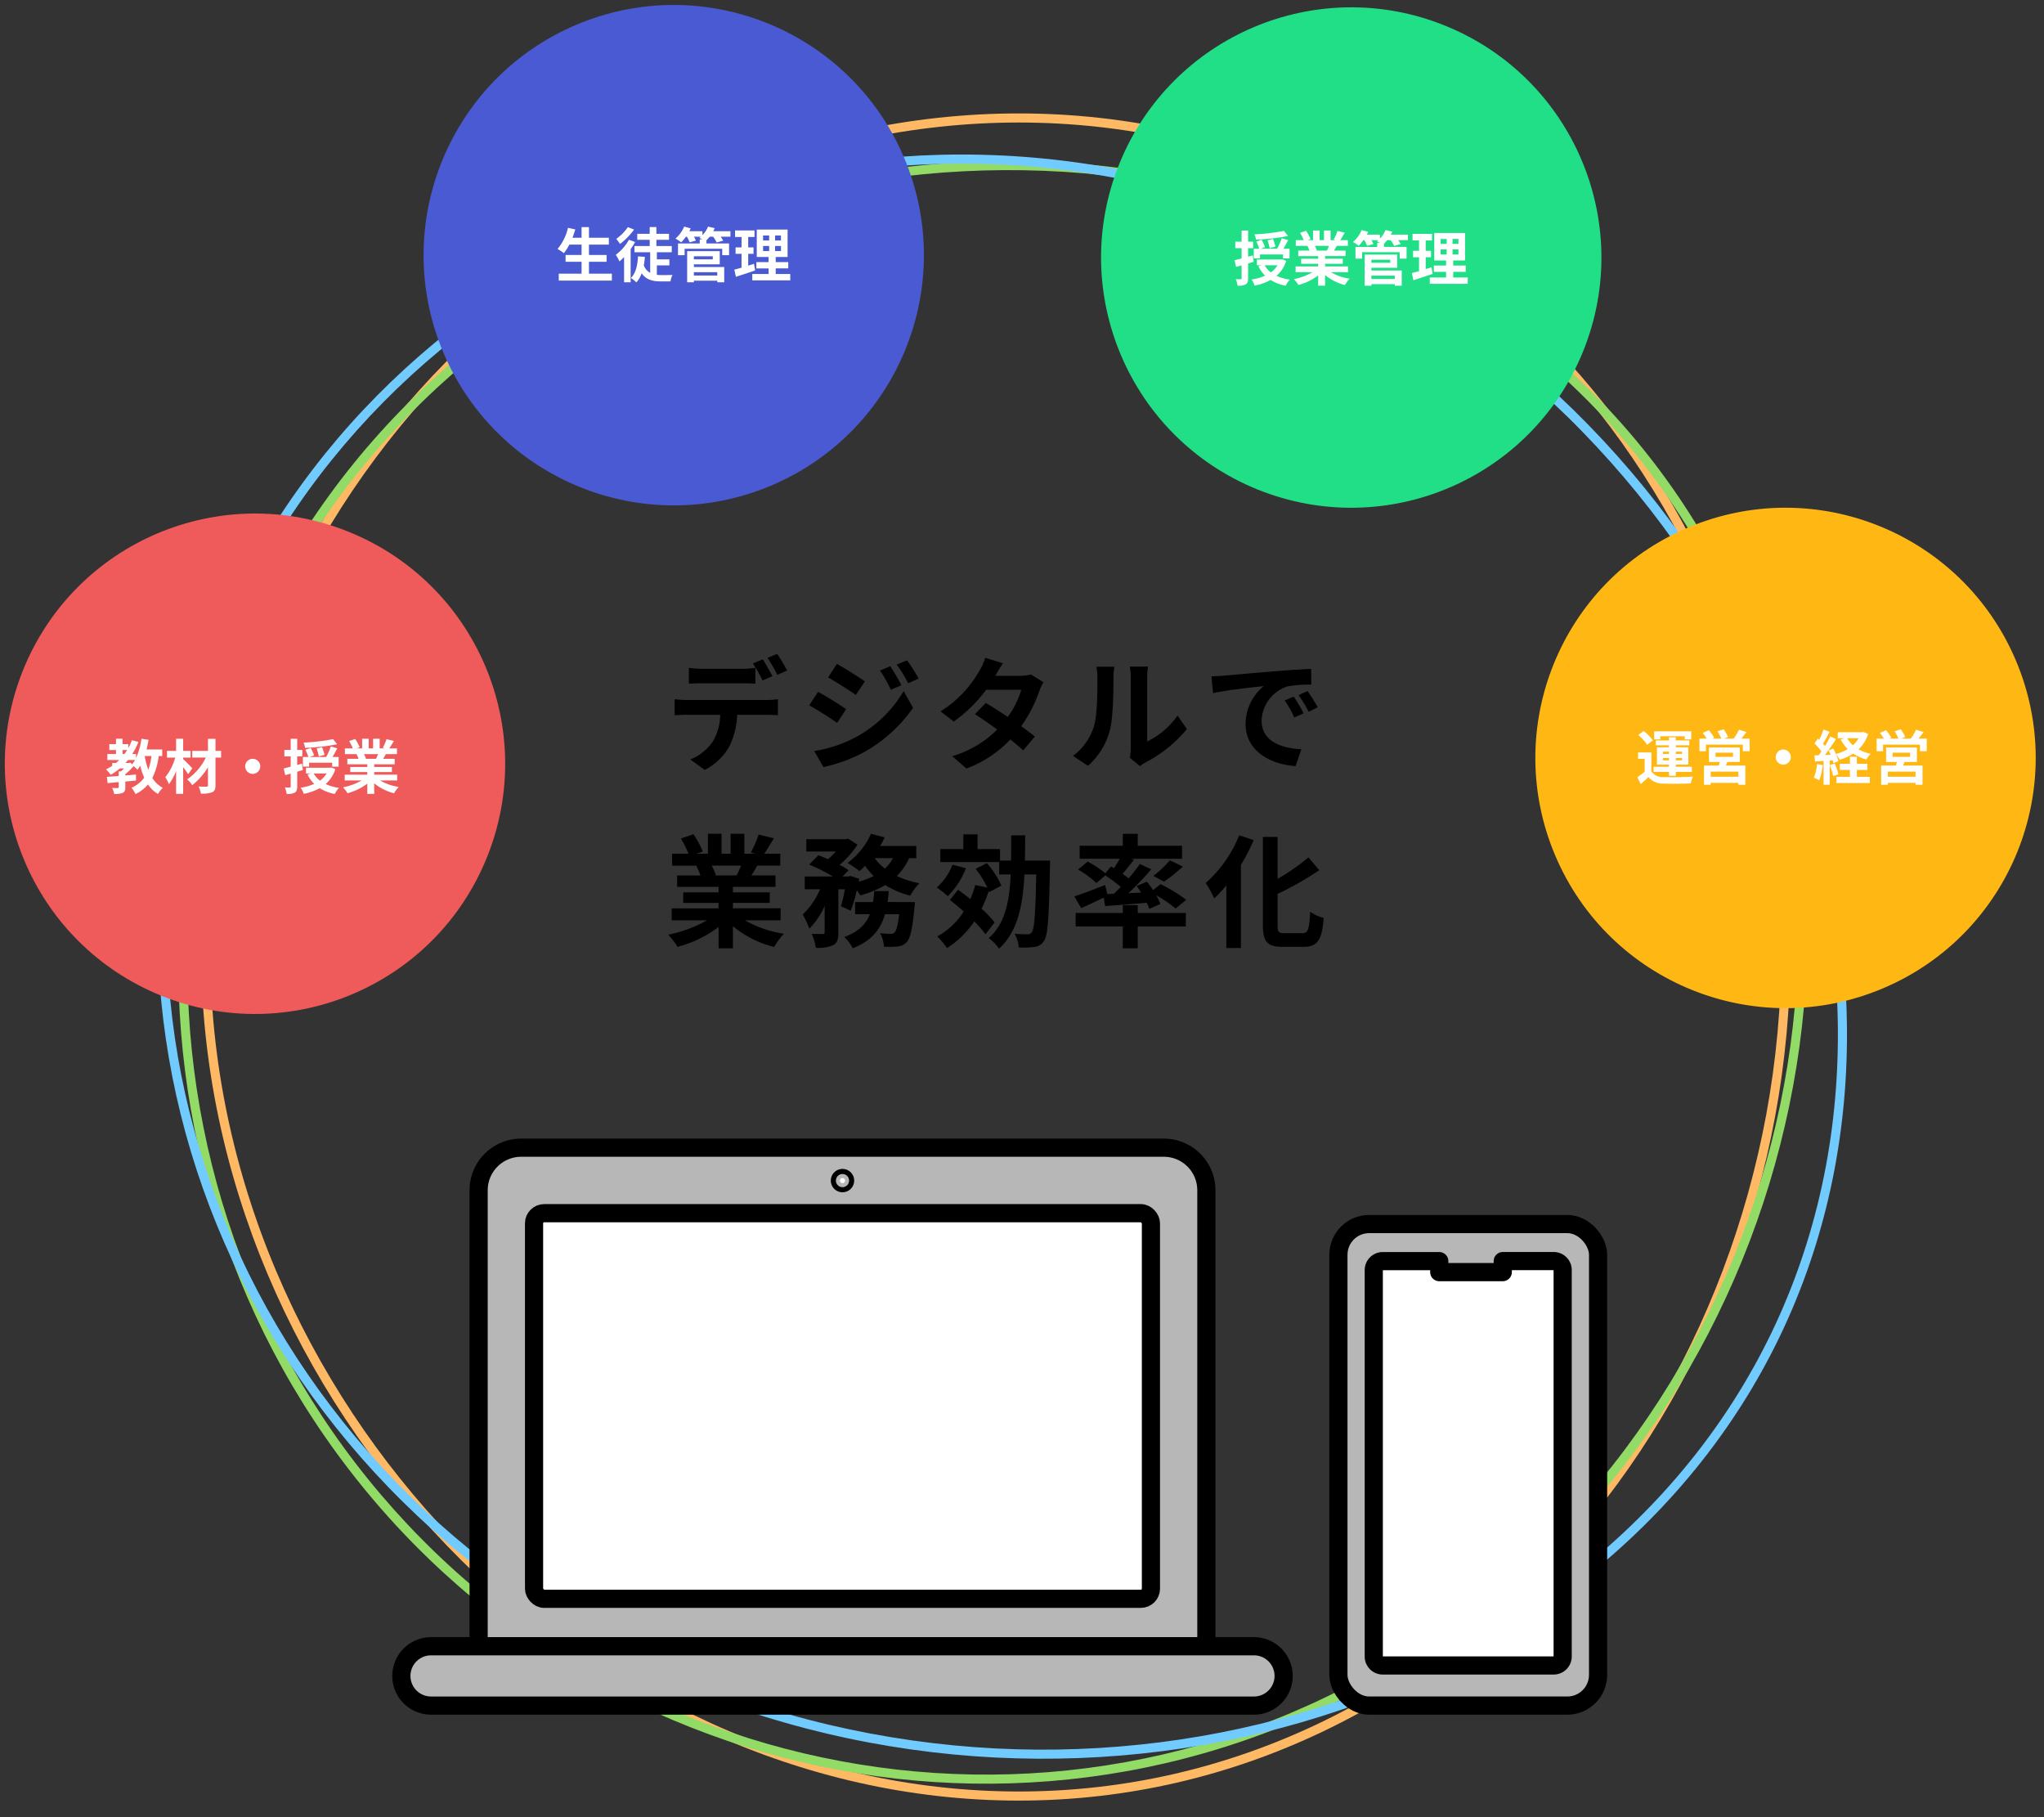 <svg xmlns="http://www.w3.org/2000/svg" xmlns:xlink="http://www.w3.org/1999/xlink" width="450" height="400" viewBox="0 0 450 400">
  <rect x="0" y="0" width="450" height="400" fill="#333333" stroke="none"/>
  <defs>
    <clipPath id="clip-path">
      <rect id="長方形_4080" data-name="長方形 4080" width="450" height="400" transform="translate(376 10965)" fill="#fff" stroke="#707070" stroke-width="1"/>
    </clipPath>
    <clipPath id="clip-path-2">
      <rect id="長方形_2782" data-name="長方形 2782" width="268.856" height="128.196" fill="none"/>
    </clipPath>
  </defs>
  <g id="マスクグループ_26" data-name="マスクグループ 26" transform="translate(-376 -10965)" clip-path="url(#clip-path)">
    <g id="グループ_5312" data-name="グループ 5312" transform="translate(4974.206 23510.574)">
      <g id="パス_15047" data-name="パス 15047" transform="translate(-4544.926 -12516.711)" fill="none">
        <path d="M171-3.9c95.85,0,169.89,84.108,169.89,184.054S266.853,367.485,171,367.485-9.017,280.105-9.017,180.159,75.154-3.9,171-3.9Z" stroke="none"/>
        <path d="M 171.003 -1.895 C 159.377 -1.895 147.659 -0.629 136.174 1.868 C 124.989 4.3 113.911 7.924 103.247 12.637 C 92.774 17.267 82.619 22.984 73.064 29.629 C 63.588 36.22 54.641 43.766 46.474 52.055 C 38.289 60.364 30.838 69.47 24.328 79.12 C 17.736 88.892 12.064 99.289 7.471 110.022 C 2.777 120.993 -0.832 132.413 -3.256 143.965 C -5.751 155.864 -7.017 168.041 -7.017 180.159 C -7.017 192.28 -5.751 204.506 -3.255 216.496 C -0.83 228.144 2.78 239.691 7.475 250.816 C 12.073 261.712 17.747 272.287 24.338 282.248 C 30.856 292.1 38.31 301.409 46.491 309.916 C 54.67 318.42 63.617 326.166 73.086 332.941 C 82.653 339.785 92.808 345.677 103.269 350.451 C 113.943 355.323 125.018 359.069 136.188 361.585 C 147.68 364.173 159.394 365.485 171.003 365.485 C 182.601 365.485 194.165 364.174 205.373 361.587 C 216.245 359.077 226.928 355.336 237.123 350.466 C 247.082 345.709 256.686 339.825 265.666 332.977 C 274.512 326.232 282.832 318.493 290.396 309.974 C 297.917 301.505 304.747 292.201 310.698 282.32 C 316.674 272.4 321.807 261.823 325.957 250.884 C 330.162 239.797 333.393 228.241 335.558 216.54 C 337.771 204.578 338.893 192.338 338.893 180.159 C 338.893 167.984 337.771 155.792 335.558 143.921 C 333.395 132.316 330.166 120.888 325.96 109.953 C 321.815 99.178 316.683 88.78 310.707 79.048 C 304.764 69.37 297.936 60.269 290.412 51.998 C 282.859 43.694 274.54 36.156 265.688 29.594 C 256.719 22.946 247.115 17.236 237.145 12.623 C 226.96 7.911 216.275 4.292 205.388 1.866 C 194.186 -0.63 182.618 -1.895 171.003 -1.895 M 171.003 -3.895 C 266.853 -3.895 340.893 80.212 340.893 180.159 C 340.893 280.105 266.853 367.485 171.003 367.485 C 75.154 367.485 -9.017 280.105 -9.017 180.159 C -9.017 80.212 75.154 -3.895 171.003 -3.895 Z" stroke="none" fill="#ffb965"/>
      </g>
      <g id="パス_15048" data-name="パス 15048" transform="translate(-4125.559 -12309.787) rotate(141)" fill="none">
        <path d="M186.68,0c99.4,0,176.175,80.66,176.175,176.51S286.076,356.158,186.68,356.158,0,272.36,0,176.51,87.284,0,186.68,0Z" stroke="none"/>
        <path d="M 186.68 2 C 174.608 2 162.441 3.216 150.516 5.614 C 138.904 7.949 127.404 11.427 116.336 15.952 C 105.468 20.395 94.93 25.881 85.016 32.258 C 75.185 38.581 65.906 45.818 57.436 53.77 C 48.948 61.736 41.223 70.467 34.475 79.718 C 27.643 89.084 21.766 99.048 17.006 109.334 C 12.143 119.843 8.405 130.783 5.895 141.849 C 3.31 153.244 2 164.906 2 176.51 C 2 188.118 3.311 199.826 5.896 211.309 C 8.408 222.467 12.147 233.528 17.011 244.186 C 21.775 254.628 27.655 264.762 34.486 274.31 C 41.243 283.754 48.97 292.679 57.453 300.836 C 65.935 308.992 75.216 316.423 85.037 322.921 C 94.964 329.489 105.501 335.142 116.357 339.724 C 127.436 344.401 138.933 347.997 150.529 350.412 C 162.462 352.898 174.625 354.158 186.68 354.158 C 198.724 354.158 210.732 352.899 222.37 350.414 C 233.658 348.005 244.748 344.413 255.332 339.738 C 265.667 335.172 275.632 329.526 284.951 322.955 C 294.125 316.485 302.754 309.062 310.599 300.893 C 318.395 292.773 325.476 283.853 331.644 274.382 C 337.836 264.875 343.156 254.74 347.455 244.258 C 351.812 233.635 355.158 222.566 357.401 211.356 C 359.693 199.899 360.855 188.175 360.855 176.51 C 360.855 164.849 359.693 153.171 357.401 141.801 C 355.161 130.685 351.816 119.737 347.459 109.262 C 343.164 98.936 337.847 88.972 331.654 79.646 C 325.494 70.369 318.415 61.644 310.615 53.714 C 302.782 45.75 294.154 38.52 284.972 32.226 C 275.665 25.846 265.7 20.366 255.354 15.94 C 244.78 11.416 233.687 7.941 222.384 5.612 C 210.753 3.215 198.741 2 186.68 2 M 186.68 -3.0517578125e-05 C 286.076 -3.0517578125e-05 362.855 80.66 362.855 176.51 C 362.855 272.36 286.076 356.158 186.68 356.158 C 87.284 356.158 0 272.36 0 176.51 C 0 80.66 87.284 -3.0517578125e-05 186.68 -3.0517578125e-05 Z" stroke="none" fill="#92db66"/>
      </g>
      <g id="パス_15049" data-name="パス 15049" transform="translate(-4274.959 -12097.193) rotate(-156)" fill="none">
        <path d="M194.111,0C297.464,0,377.3,79.1,377.3,173.086S297.464,349.249,194.111,349.249,0,267.076,0,173.086,90.759,0,194.111,0Z" stroke="none"/>
        <path d="M 194.111 2 C 181.546 2 168.882 3.193 156.47 5.547 C 144.385 7.839 132.418 11.253 120.899 15.693 C 109.591 20.053 98.627 25.436 88.312 31.693 C 78.086 37.895 68.434 44.995 59.624 52.794 C 50.799 60.607 42.766 69.168 35.749 78.24 C 28.647 87.421 22.538 97.188 17.591 107.27 C 12.538 117.569 8.654 128.288 6.046 139.131 C 3.361 150.294 2 161.718 2 173.086 C 2 184.457 3.362 195.927 6.047 207.177 C 8.657 218.109 12.542 228.948 17.596 239.393 C 22.549 249.627 28.66 259.562 35.76 268.921 C 42.786 278.182 50.821 286.933 59.642 294.932 C 68.464 302.933 78.117 310.221 88.333 316.596 C 98.661 323.04 109.624 328.587 120.919 333.083 C 132.449 337.673 144.415 341.202 156.483 343.572 C 168.903 346.012 181.563 347.249 194.111 347.249 C 206.648 347.249 219.147 346.013 231.262 343.574 C 243.01 341.209 254.552 337.683 265.567 333.095 C 276.321 328.615 286.689 323.075 296.384 316.627 C 305.927 310.281 314.903 303 323.061 294.987 C 331.167 287.025 338.53 278.279 344.943 268.993 C 351.379 259.674 356.908 249.74 361.376 239.466 C 365.903 229.057 369.38 218.21 371.71 207.226 C 374.092 196.001 375.299 184.514 375.299 173.086 C 375.299 161.661 374.092 150.221 371.711 139.081 C 369.383 128.189 365.907 117.461 361.38 107.196 C 356.917 97.076 351.39 87.309 344.953 78.168 C 338.549 69.071 331.189 60.516 323.078 52.74 C 314.931 44.929 305.957 37.837 296.406 31.662 C 286.723 25.402 276.354 20.026 265.588 15.682 C 254.583 11.242 243.039 7.832 231.275 5.546 C 219.168 3.193 206.665 2 194.111 2 M 194.111 3.0517578125e-05 C 297.464 3.0517578125e-05 377.299 79.095 377.299 173.086 C 377.299 267.076 297.464 349.249 194.111 349.249 C 90.759 349.249 0 267.076 0 173.086 C 0 79.095 90.759 3.0517578125e-05 194.111 3.0517578125e-05 Z" stroke="none" fill="#72cbff"/>
      </g>
      <path id="パス_15772" data-name="パス 15772" d="M-67.554-20.385V-16.9c.81-.054,1.971-.081,2.889-.081h8.829c.945,0,2,.027,2.916.081v-3.483a21.193,21.193,0,0,1-2.916.216h-8.829A20.2,20.2,0,0,1-67.554-20.385Zm-3.132,6.912v3.537c.756-.054,1.809-.108,2.592-.108h7.425a11.6,11.6,0,0,1-1.674,5.967A11.026,11.026,0,0,1-67.23-.216l3.159,2.3a12.8,12.8,0,0,0,5.427-5.184,17.129,17.129,0,0,0,1.728-6.939h6.507c.756,0,1.782.027,2.457.081v-3.51a20.419,20.419,0,0,1-2.457.162H-68.094A20.557,20.557,0,0,1-70.686-13.473ZM-51.3-22.248l-2.16.891A34.377,34.377,0,0,1-51.327-17.6l2.16-.945C-49.68-19.548-50.625-21.249-51.3-22.248Zm3.186-1.215-2.133.891a31.855,31.855,0,0,1,2.16,3.726l2.16-.945A42.23,42.23,0,0,0-48.114-23.463Zm24.894,2.727-2.268.945a24.388,24.388,0,0,1,2.376,4.239l2.349-1A45.914,45.914,0,0,0-23.22-20.736Zm3.7-1.3-2.295.945a25.944,25.944,0,0,1,2.538,4.1l2.3-1.026A34.721,34.721,0,0,0-19.521-22.032Zm-15.444.783-1.944,2.97c1.782,1,4.59,2.808,6.1,3.861l2-2.97C-30.213-18.387-33.183-20.277-34.965-21.249ZM-39.96-2.079l2.025,3.537a33.956,33.956,0,0,0,9.018-3.321A32.569,32.569,0,0,0-18.2-11.583l-2.079-3.672A27.333,27.333,0,0,1-30.78-5.13,28.955,28.955,0,0,1-39.96-2.079Zm.837-13.014-1.944,2.97c1.809.972,4.617,2.781,6.156,3.861l1.971-3.024C-34.317-12.258-37.287-14.121-39.123-15.093ZM1.593-21.384-2.322-22.6a11.175,11.175,0,0,1-1.242,2.808A25.07,25.07,0,0,1-12.15-10.8l2.916,2.241a32.474,32.474,0,0,0,7.128-6.993H5.616a19.164,19.164,0,0,1-2.97,5.967c-1.7-1.134-3.4-2.241-4.833-3.051l-2.4,2.457C-3.213-9.315-1.431-8.1.324-6.8A22.937,22.937,0,0,1-9.585-.945l3.132,2.727a25.405,25.405,0,0,0,9.666-6.4c1.107.891,2.106,1.728,2.835,2.4L8.613-5.265c-.783-.648-1.836-1.431-3-2.268a30.918,30.918,0,0,0,4-7.776,12.7,12.7,0,0,1,.891-1.917l-2.754-1.7a8.573,8.573,0,0,1-2.349.3H-.081A29.087,29.087,0,0,1,1.593-21.384ZM29.511-.594l2.268,1.863A5.769,5.769,0,0,1,32.94.459a29.729,29.729,0,0,0,9.153-7.371l-2.079-2.97a17.1,17.1,0,0,1-6.669,5.7V-18.306a13.71,13.71,0,0,1,.189-2.349H29.511a11.97,11.97,0,0,1,.216,2.322V-2.592A10.274,10.274,0,0,1,29.511-.594ZM17.01-1,20.3,1.188A15.831,15.831,0,0,0,25.11-6.561c.729-2.727.81-8.424.81-11.61a17.784,17.784,0,0,1,.189-2.457H22.14a10.246,10.246,0,0,1,.243,2.484c0,3.267-.027,8.37-.783,10.692A12.737,12.737,0,0,1,17.01-1ZM47.493-18.522l.351,3.7c3.132-.675,8.64-1.269,11.178-1.539A10.8,10.8,0,0,0,55-8.019C55-2.16,60.345.864,66.015,1.242l1.269-3.7c-4.59-.243-8.748-1.836-8.748-6.291a8.2,8.2,0,0,1,5.724-7.56,28.049,28.049,0,0,1,5.211-.378l-.027-3.456c-1.917.081-4.86.243-7.641.486-4.941.405-9.4.81-11.664,1C49.626-18.6,48.573-18.549,47.493-18.522ZM65.61-14.04l-2,.837A20.832,20.832,0,0,1,65.718-9.45l2.052-.918A33.514,33.514,0,0,0,65.61-14.04Zm3.024-1.242-1.971.918a23.752,23.752,0,0,1,2.214,3.645l2.025-.972A40.388,40.388,0,0,0,68.634-15.282ZM-56.079,23.151c-.3.729-.621,1.512-.945,2.16h-5.049l.459-.081a14.5,14.5,0,0,0-.918-2.079Zm8.721,12.042V32.547h-10.5V31.359h8.1V29.037h-8.1V27.822h9.369V25.311h-5.292c.405-.648.837-1.377,1.269-2.16h5.076V20.532h-3.51c.621-.945,1.35-2.16,2.106-3.4l-3.375-.81a21.75,21.75,0,0,1-1.7,3.915l.972.3h-2.4v-4.4h-3.024v4.4h-2v-4.4h-3v4.4h-2.457l1.323-.486a20.431,20.431,0,0,0-2.052-3.807l-2.754.945a24.2,24.2,0,0,1,1.674,3.348h-3.618v2.619h5.643l-.324.054a12.133,12.133,0,0,1,.918,2.106h-5.13v2.511h9.126v1.215H-68.8v2.322h7.776v1.188H-71.334v2.646h7.749a28.366,28.366,0,0,1-8.532,3.159,14.976,14.976,0,0,1,2.052,2.673,25.612,25.612,0,0,0,9.045-4.374v4.7h3.159v-4.86a23.047,23.047,0,0,0,9.072,4.563,15.1,15.1,0,0,1,2.16-2.916,24.121,24.121,0,0,1-8.559-2.943Zm23.544-4.023c.108-.783.189-1.593.27-2.4h-3.213a22.539,22.539,0,0,1-.27,2.4h-3.942v2.673H-27.7c-.837,2.106-2.4,3.834-5.643,5.022a9.082,9.082,0,0,1,1.863,2.484c4.266-1.674,6.183-4.293,7.1-7.506h3.132c-.3,2.511-.648,3.672-1.026,4.023a1.1,1.1,0,0,1-.864.3,22.866,22.866,0,0,1-2.322-.135A7.08,7.08,0,0,1-24.6,41a20.63,20.63,0,0,0,3.024-.054A2.969,2.969,0,0,0-19.6,40c.783-.864,1.269-2.943,1.7-7.614.054-.378.108-1.215.108-1.215Zm1.188-9.666a8.2,8.2,0,0,1-1.782,2.3,10.587,10.587,0,0,1-2.241-2.3Zm5.13,0V18.831h-7.965a18.1,18.1,0,0,0,1-1.89l-3-.81a16.1,16.1,0,0,1-5.157,6.426A23.577,23.577,0,0,1-30,24.366,16.075,16.075,0,0,0-28.782,23.2a15.266,15.266,0,0,0,1.917,2.241,16.359,16.359,0,0,1-3.294,1.242l.108-.621-1.944-.648-.432.135h-1.3l1.323-1.377a15.111,15.111,0,0,0-1.971-1.188,20.154,20.154,0,0,0,3.942-4.455l-2.052-1.3-.486.108h-8.721v2.7h6.48a16.86,16.86,0,0,1-1.7,1.7c-.729-.324-1.485-.621-2.133-.864l-2.025,2.052a39.168,39.168,0,0,1,5.211,2.619h-6.183v2.808h3.375A16.964,16.964,0,0,1-42.5,33.924a17.993,17.993,0,0,1,1.458,3.1,16.358,16.358,0,0,0,3.375-4.995v5.778c0,.324-.108.378-.432.4-.351,0-1.431,0-2.43-.027a10.7,10.7,0,0,1,.918,3.051,7.964,7.964,0,0,0,3.807-.567c.945-.486,1.161-1.35,1.161-2.808v-9.5h1.431a35.193,35.193,0,0,1-.864,3.726l2.16,1a31.518,31.518,0,0,0,1.323-4.509,10.219,10.219,0,0,1,.756,1.134,21.611,21.611,0,0,0,5.508-2.268,19.448,19.448,0,0,0,5.508,2.322,12.331,12.331,0,0,1,2.025-2.727,21.009,21.009,0,0,1-4.968-1.593,13.263,13.263,0,0,0,2.7-3.942Zm7.965,1.458a12.494,12.494,0,0,1-3.456,5,22.388,22.388,0,0,1,2.43,1.917,17.742,17.742,0,0,0,4-6.156Zm9.288,12.69a24.113,24.113,0,0,0-2.889-3.024,24.528,24.528,0,0,0,1.593-3.942l.108.3,2.673-1.431a19.519,19.519,0,0,0-3.186-4.941l-2.484,1.242a21.884,21.884,0,0,1,2.592,4.131l-2.673-.567a22.13,22.13,0,0,1-1.08,3.1c-.918-.729-1.836-1.431-2.7-2.052L-10.1,30.711c.972.756,2.025,1.62,3.051,2.538a15.771,15.771,0,0,1-5.832,5.481,17.277,17.277,0,0,1,2.16,2.565,20.3,20.3,0,0,0,5.994-5.859,21.192,21.192,0,0,1,2.457,2.835ZM6.426,22.044c.027-1.782.054-3.645.054-5.562H3.4c0,1.944,0,3.807-.027,5.562H.945V19.506H-4v-3.24H-7.128v3.24H-12.2v2.862H.756v2.727H3.294c-.27,6.048-1.242,10.827-4.833,14.013A9.756,9.756,0,0,1,.729,41.43c4.077-3.726,5.238-9.4,5.589-16.335H8.91c-.162,8.694-.405,11.988-.972,12.717a1,1,0,0,1-.945.459c-.513,0-1.62-.027-2.835-.108a7.409,7.409,0,0,1,.918,3,19.04,19.04,0,0,0,3.429-.108,2.728,2.728,0,0,0,2.106-1.323c.891-1.215,1.107-5.157,1.323-16.254.027-.4.027-1.431.027-1.431ZM24.57,29.415l-.486-2c-2.484.972-5.076,1.971-6.777,2.511l1.512,2.592c1.458-.648,3.24-1.485,4.941-2.322l.324,1.863c2.592-.189,5.886-.432,9.153-.729a10.454,10.454,0,0,1,.567,1.35l2.43-1.08a11.154,11.154,0,0,0-.918-1.944A29.788,29.788,0,0,1,39.609,32.6l2.322-1.917a34.311,34.311,0,0,0-5.643-3.456l-1.647,1.323c-.432-.648-.918-1.3-1.35-1.863l-2.268.945c.324.459.675.945.972,1.458l-2.781.135a65.645,65.645,0,0,0,5.022-5.265L31.725,22.8c-.675.972-1.539,2.052-2.457,3.159-.405-.324-.864-.648-1.35-1,.783-.918,1.674-2.025,2.511-3.1l-.594-.216H41.013V18.777H31.266V16.158H27.972v2.619h-9.5v2.862H27.3c-.378.675-.837,1.431-1.269,2.079l-.648-.378-1.242,1.485A26.922,26.922,0,0,0,20.25,22.26l-2.133,1.755a21.275,21.275,0,0,1,4.05,2.97l1.971-1.674a37.138,37.138,0,0,1,3.4,2.538c-.513.513-1.026,1.026-1.539,1.512Zm12.474-2.727A39.842,39.842,0,0,0,41.2,23.367L38.34,21.99A24.529,24.529,0,0,1,34.7,25.419Zm-5.778,5.157H27.972v1.728H17.6v2.97H27.972v4.806h3.294V36.543H41.85v-2.97H31.266ZM53.6,16.482a27.9,27.9,0,0,1-7.371,10.5,23.557,23.557,0,0,1,1.863,3.4,30.591,30.591,0,0,0,2.673-2.862v13.77h3.213V22.989a43.487,43.487,0,0,0,2.808-5.454Zm9.936,21.546c-1.3,0-1.485-.27-1.485-1.863v-6.8a65.405,65.405,0,0,0,9.18-5.211L68.85,21.342a45.923,45.923,0,0,1-6.8,4.725V16.833h-3.24V36.138c0,3.807.972,4.887,4.374,4.887H67.8c3.186,0,4.023-1.7,4.4-6.345a9.27,9.27,0,0,1-2.97-1.377c-.216,3.807-.432,4.725-1.728,4.725Z" transform="translate(-4378.988 -12378.186)"/>
      <circle id="楕円形_196" data-name="楕円形 196" cx="55.066" cy="55.066" r="55.066" transform="translate(-4331.149 -12560.568) rotate(22)" fill="#21df87"/>
      <circle id="楕円形_197" data-name="楕円形 197" cx="55.066" cy="55.066" r="55.066" transform="translate(-4470.382 -12407.883) rotate(112)" fill="#ef5b5b"/>
      <circle id="楕円形_198" data-name="楕円形 198" cx="55.066" cy="55.066" r="55.066" transform="translate(-4175.938 -12450.939) rotate(67)" fill="#ffb813"/>
      <circle id="楕円形_199" data-name="楕円形 199" cx="55.066" cy="55.066" r="55.066" transform="translate(-4377.672 -12460.232) rotate(157)" fill="#495ad2"/>
      <path id="パス_15775" data-name="パス 15775" d="M-27.066-9.516h5.382v.689h1.43v-1.781h-8.164v1.781h1.352Zm.572,5.3v-.507h1.326v.507Zm0-1.911h1.326v.507h-1.326Zm4.212,0v.507H-23.66v-.507Zm0,1.911H-23.66v-.507h1.378ZM-25.168-.819h1.508v-.858h3.536V-2.8H-23.66v-.481H-20.9V-7.085H-23.66V-7.54h2.977V-8.606H-23.66v-.676h-1.508v.676h-2.886V-7.54h2.886v.455h-2.639v3.809h2.639V-2.8h-3.367v1.118h3.367Zm-3.523-7.8a11.3,11.3,0,0,0-2.041-2.067l-1.183.884a10.13,10.13,0,0,1,1.95,2.158Zm-.351,2.652h-2.925V-4.55h1.456v2.834a15.579,15.579,0,0,1-1.612,1.2l.728,1.534c.663-.559,1.2-1.053,1.716-1.56A4.05,4.05,0,0,0-26.312.9c1.586.065,4.342.039,5.954-.039A7.049,7.049,0,0,1-19.877-.65c-1.794.143-4.862.182-6.422.117A2.99,2.99,0,0,1-29.042-1.82ZM-9.88-.611h-6.1V-1.742h6.1ZM-14.924-5.9h3.861v.91h-3.861Zm5.356,2.041V-7.046h-6.786v3.185h2.366c-.052.26-.13.533-.2.793h-3.263V1.157h1.469V.728h6.1v.429h1.534V-3.068h-4.3c.117-.247.234-.507.338-.793ZM-9.23-9c.364-.429.754-.949,1.131-1.443l-1.664-.52A9.723,9.723,0,0,1-10.92-9h-2.132l.91-.338a8.747,8.747,0,0,0-.988-1.716l-1.352.455A10.614,10.614,0,0,1-13.637-9h-2l.416-.182a8.393,8.393,0,0,0-1.157-1.664l-1.339.585A10.26,10.26,0,0,1-16.861-9h-1.586v2.769h1.417V-7.683H-8.9v1.456H-7.41V-9ZM0-6.6A1.676,1.676,0,0,0-1.664-4.94,1.676,1.676,0,0,0,0-3.276,1.676,1.676,0,0,0,1.664-4.94,1.676,1.676,0,0,0,0-6.6Zm7.423,3.2A9.452,9.452,0,0,1,6.734-.39,7.641,7.641,0,0,1,7.917.169,12.019,12.019,0,0,0,8.7-3.185Zm2.821.234A15.382,15.382,0,0,1,11-.754l1.144-.416a14.333,14.333,0,0,0-.806-2.34ZM16.2-2.106h2.314V-3.471H16.2V-5.018H14.677v1.547h-2.21v1.365h2.21V-.585H11.7V.767h7.345V-.585H16.2Zm.4-6.981A6.574,6.574,0,0,1,15.327-7.54a5.888,5.888,0,0,1-1.248-1.547Zm1.053-1.391-.273.065H12v1.326h1.482l-.832.273A8.427,8.427,0,0,0,14.183-6.7,9.967,9.967,0,0,1,11.6-5.616a12.818,12.818,0,0,0-.6-1.2l-1.027.429c.156.286.312.611.455.936L9.178-5.4c.819-1.053,1.716-2.366,2.431-3.5l-1.261-.585A23.575,23.575,0,0,1,9.191-7.371c-.13-.156-.273-.338-.442-.52.468-.728.988-1.729,1.456-2.613L8.866-11a16.48,16.48,0,0,1-.949,2.262c-.1-.091-.208-.182-.3-.26L6.877-7.943A12.757,12.757,0,0,1,8.411-6.175c-.208.3-.416.585-.611.832L6.864-5.3l.13,1.339,1.885-.117V1.144h1.339V-4.173l.663-.052a6.233,6.233,0,0,1,.169.663l1.092-.494a7.761,7.761,0,0,0-.533-1.534,6.06,6.06,0,0,1,.819,1.248,11.657,11.657,0,0,0,2.964-1.365,9.524,9.524,0,0,0,2.9,1.3,6.209,6.209,0,0,1,.949-1.248,9.277,9.277,0,0,1-2.665-.988,8.252,8.252,0,0,0,2.119-3.367ZM29.12-.611h-6.1V-1.742h6.1ZM24.076-5.9h3.861v.91H24.076Zm5.356,2.041V-7.046H22.646v3.185h2.366c-.052.26-.13.533-.2.793H21.554V1.157h1.469V.728h6.1v.429h1.534V-3.068h-4.3c.117-.247.234-.507.338-.793ZM29.77-9c.364-.429.754-.949,1.131-1.443l-1.664-.52A9.723,9.723,0,0,1,28.08-9H25.948l.91-.338a8.747,8.747,0,0,0-.988-1.716l-1.352.455A10.614,10.614,0,0,1,25.363-9h-2l.416-.182a8.393,8.393,0,0,0-1.157-1.664l-1.339.585A10.26,10.26,0,0,1,22.139-9H20.553v2.769H21.97V-7.683H30.1v1.456H31.59V-9Z" transform="translate(-4205.61 -12373.988)" fill="#fff"/>
      <path id="パス_15771" data-name="パス 15771" d="M-22.3-7.215a13.861,13.861,0,0,1-.689,3.029,16.392,16.392,0,0,1-.793-3.029Zm-4.966,1.534h-.754c.195-.208.377-.429.559-.65h1.547a6.5,6.5,0,0,1-.624.936l-.455-.364Zm-1.4-2.847h1.014c-.182.3-.377.585-.585.871h-.429Zm8.736,1.313v-1.43h-3.458c.182-.689.325-1.4.455-2.132l-1.56-.234a15.685,15.685,0,0,1-1.2,4.238v-.884h-.819A15.743,15.743,0,0,0-25.155-10.3l-1.43-.4A12.753,12.753,0,0,1-27.4-8.944v-.884h-1.261v-1.183h-1.443v1.183h-1.469v1.3h1.469v.871h-1.9v1.326h2.613c-.234.221-.468.442-.715.65h-.832v.624a11.7,11.7,0,0,1-1.365.793,9.549,9.549,0,0,1,1.04,1.183,13.32,13.32,0,0,0,2.015-1.4h.923c-.221.234-.455.455-.676.65h-.507v1.014c-.975.078-1.872.143-2.6.195l.156,1.378c.715-.065,1.547-.143,2.444-.221V-.364c0,.143-.052.182-.221.2s-.728,0-1.222-.013a5.211,5.211,0,0,1,.442,1.313A4.785,4.785,0,0,0-28.639.91c.468-.221.585-.572.585-1.235V-1.6c.78-.065,1.573-.13,2.353-.208V-3.133c-.78.065-1.573.143-2.353.195V-3.2a13.87,13.87,0,0,0,1.82-1.781,7.755,7.755,0,0,1,.858.793,9.769,9.769,0,0,0,.6-.9,14.61,14.61,0,0,0,.884,2.639,6.6,6.6,0,0,1-2.8,2.223,6.5,6.5,0,0,1,.884,1.4A8.444,8.444,0,0,0-23.062-.949a6.9,6.9,0,0,0,2.2,2.093A6.044,6.044,0,0,1-19.8-.208a5.952,5.952,0,0,1-2.3-2.171,14.966,14.966,0,0,0,1.4-4.836Zm6.617,2.7c-.286-.325-1.482-1.573-2-2v-.351h1.638V-8.333h-1.638v-2.678h-1.56v2.678h-2v1.469h1.807a11.854,11.854,0,0,1-2.184,4.316A7.556,7.556,0,0,1-18.46-1a11.525,11.525,0,0,0,1.586-2.912V1.118h1.56V-4.758c.429.559.845,1.144,1.1,1.56Zm6.344-3.822H-8.2v-2.652H-9.854v2.652h-3.458v1.469h2.99a12.505,12.505,0,0,1-4.108,4.8A6.054,6.054,0,0,1-13.312-.793,15.12,15.12,0,0,0-9.854-4.732V-.78c0,.234-.091.3-.325.312s-1.027,0-1.742-.026a5.953,5.953,0,0,1,.52,1.56,6.139,6.139,0,0,0,2.47-.3C-8.4.52-8.2.117-8.2-.78V-6.864h1.235ZM0-6.6A1.676,1.676,0,0,0-1.664-4.94,1.676,1.676,0,0,0,0-3.276,1.676,1.676,0,0,0,1.664-4.94,1.676,1.676,0,0,0,0-6.6Zm17.68-4.329a43.825,43.825,0,0,1-6.5.767,4.1,4.1,0,0,1,.351,1.157A44.689,44.689,0,0,0,18.59-9.8ZM15.808-7.462a11.27,11.27,0,0,0-.533-1.69l-1.2.273a12.729,12.729,0,0,1,.468,1.755ZM12.415-5.733h5.07v.858h1.43V-6.994H17.563c.351-.572.7-1.248,1.053-1.911l-1.43-.416a14.028,14.028,0,0,1-1.014,2.327h-3.64l.975-.351a9.785,9.785,0,0,0-.741-1.638l-1.17.39a8.441,8.441,0,0,1,.65,1.6h-1.2v2.106h1.365Zm-1.586.195-1.04.3V-7.124h1.118v-1.43H9.789V-11H8.359v2.444H6.968v1.43H8.359v2.262c-.585.156-1.105.286-1.547.39L7.15-3l1.209-.338V-.507c0,.169-.052.221-.208.221A10.5,10.5,0,0,1,7.072-.3a5.289,5.289,0,0,1,.4,1.43A3.268,3.268,0,0,0,9.256.845c.4-.247.533-.637.533-1.352v-3.25c.416-.117.832-.247,1.248-.377Zm5.434,2.171a5.123,5.123,0,0,1-1.469,1.573,5.259,5.259,0,0,1-1.365-1.573ZM17.277-4.68l-.247.052h-5.3v1.261h1.04l-.715.208a7.179,7.179,0,0,0,1.482,2.08,11.319,11.319,0,0,1-2.99.845,4.709,4.709,0,0,1,.676,1.352A11.778,11.778,0,0,0,14.742-.13,9.46,9.46,0,0,0,18.07,1.144,4.822,4.822,0,0,1,18.993-.2a9.995,9.995,0,0,1-2.938-.845,7.08,7.08,0,0,0,2.132-3.289ZM27.6-7.631c-.143.351-.3.728-.455,1.04H24.713l.221-.039a6.984,6.984,0,0,0-.442-1Zm4.2,5.8V-3.107H26.741v-.572h3.9V-4.8h-3.9v-.585h4.511V-6.591H28.7c.195-.312.4-.663.611-1.04h2.444V-8.892h-1.69c.3-.455.65-1.04,1.014-1.638l-1.625-.39a10.472,10.472,0,0,1-.819,1.885l.468.143H27.95v-2.119H26.494v2.119h-.962v-2.119H24.089v2.119H22.906l.637-.234a9.837,9.837,0,0,0-.988-1.833l-1.326.455a11.653,11.653,0,0,1,.806,1.612H20.293v1.261H23.01l-.156.026A5.842,5.842,0,0,1,23.3-6.591h-2.47v1.209H25.22V-4.8H21.476v1.118H25.22v.572H20.254v1.274h3.731A13.658,13.658,0,0,1,19.877-.312,7.211,7.211,0,0,1,20.865.975,12.332,12.332,0,0,0,25.22-1.131V1.131h1.521v-2.34a11.1,11.1,0,0,0,4.368,2.2,7.272,7.272,0,0,1,1.04-1.4,11.614,11.614,0,0,1-4.121-1.417Z" transform="translate(-4542.566 -12371.949)" fill="#fff"/>
      <path id="パス_15773" data-name="パス 15773" d="M-18.668-.754V-3.367h3.887V-4.862h-3.887V-7.15h4.381V-8.658h-4.381V-11h-1.625v2.34h-2c.221-.6.429-1.209.611-1.833l-1.6-.351a11.185,11.185,0,0,1-2.3,4.654,12.293,12.293,0,0,1,1.391.923A10.715,10.715,0,0,0-22.984-7.15h2.691v2.288h-3.523v1.495h3.523V-.754h-5.018V.767h11.687V-.754ZM-10.1-11a10.437,10.437,0,0,1-2.548,2.587,11.755,11.755,0,0,1,.819,1.118,15.182,15.182,0,0,0,3.094-3.159Zm.234,2.782a10.672,10.672,0,0,1-2.9,3.328,9.489,9.489,0,0,1,.819,1.443,13.811,13.811,0,0,0,1.014-.962V1.144H-9.49V-6.162a11.08,11.08,0,0,0,.975-1.56Zm6.149,5.642H-.962V-3.9H-3.718V-5.473H-.442V-6.838h-3.38V-8.2H-1.04V-9.529H-3.822v-1.482H-5.291v1.482H-8.034V-8.2h2.743v1.365H-8.645v1.365h3.458V-.936a3.057,3.057,0,0,1-1.4-1.651c.1-.585.182-1.2.234-1.859l-1.508-.117C-7.982-2.548-8.372-.832-9.438.2a7.445,7.445,0,0,1,1.2.962A5.486,5.486,0,0,0-7.072-.832C-6.071.585-4.654.949-2.86.949H-.715A4.4,4.4,0,0,1-.273-.468c-.559.026-2.041.026-2.457.026a8.24,8.24,0,0,1-.988-.052Zm13.3,1.5v.728H4.433v-.728Zm-.988-3.51v.676H4.433v-.676ZM4.433-2.808h5.694v-2.9H2.951V1.144H4.433V.793H9.581v.351h1.534V-2.21H4.433ZM12.48-10.1H8.71q.176-.331.312-.663l-1.469-.351A5.994,5.994,0,0,1,6.318-9.23V-10.1H3.432c.1-.208.208-.416.3-.624l-1.443-.39A6.979,6.979,0,0,1,.377-8.476a8.133,8.133,0,0,1,1.261.832,9.6,9.6,0,0,0,1.04-1.248h.208a6.635,6.635,0,0,1,.6,1.248l1.391-.39a6.555,6.555,0,0,0-.429-.858H5.967c-.1.091-.221.182-.325.26.169.078.416.195.65.325H5.72v.91H.936v2.574H2.392V-6.24h8.281v1.417h1.508V-7.4H7.2v-.7a8.729,8.729,0,0,0,.715-.793h.754a7.664,7.664,0,0,1,.78,1.274l1.43-.4a6.54,6.54,0,0,0-.546-.871H12.48Zm5.187,7.176c-.416.143-.845.273-1.274.4v-2.6h1.17V-6.539h-1.17V-8.827h1.391V-10.27h-4.29v1.443h1.43v2.288H13.611v1.417h1.313v3.055c-.6.169-1.131.312-1.586.429l.351,1.573c1.248-.4,2.808-.9,4.238-1.4Zm2-3.926h1.339v1.118H19.669Zm0-2.3h1.339V-8.06H19.669ZM23.6-8.06H22.308V-9.152H23.6Zm0,2.327H22.308V-6.851H23.6ZM22.451-.676V-1.911h2.756V-3.3H22.451V-4.42h2.613v-6.045H18.278V-4.42h2.6V-3.3H18.187v1.391h2.691V-.676H17.29v1.4h8.359v-1.4Z" transform="translate(-4449.876 -12484.582)" fill="#fff"/>
      <path id="パス_15774" data-name="パス 15774" d="M-14.82-10.933a43.825,43.825,0,0,1-6.5.767,4.1,4.1,0,0,1,.351,1.157A44.689,44.689,0,0,0-13.91-9.8Zm-1.872,3.471a11.271,11.271,0,0,0-.533-1.69l-1.2.273a12.729,12.729,0,0,1,.468,1.755Zm-3.393,1.729h5.07v.858h1.43V-6.994h-1.352c.351-.572.7-1.248,1.053-1.911l-1.43-.416a14.028,14.028,0,0,1-1.014,2.327h-3.64l.975-.351a9.785,9.785,0,0,0-.741-1.638l-1.17.39a8.441,8.441,0,0,1,.65,1.6h-1.2v2.106h1.365Zm-1.586.195-1.04.3V-7.124h1.118v-1.43h-1.118V-11h-1.43v2.444h-1.391v1.43h1.391v2.262c-.585.156-1.1.286-1.547.39L-25.35-3l1.209-.338V-.507c0,.169-.052.221-.208.221A10.5,10.5,0,0,1-25.428-.3a5.289,5.289,0,0,1,.4,1.43A3.268,3.268,0,0,0-23.244.845c.4-.247.533-.637.533-1.352v-3.25c.416-.117.832-.247,1.248-.377Zm5.434,2.171a5.123,5.123,0,0,1-1.469,1.573,5.259,5.259,0,0,1-1.365-1.573Zm1.014-1.313-.247.052h-5.3v1.261h1.04l-.715.208a7.179,7.179,0,0,0,1.482,2.08,11.319,11.319,0,0,1-2.99.845,4.709,4.709,0,0,1,.676,1.352A11.778,11.778,0,0,0-17.758-.13,9.46,9.46,0,0,0-14.43,1.144,4.822,4.822,0,0,1-13.507-.2a9.995,9.995,0,0,1-2.938-.845,7.08,7.08,0,0,0,2.132-3.289ZM-4.9-7.631c-.143.351-.3.728-.455,1.04H-7.787l.221-.039a6.984,6.984,0,0,0-.442-1Zm4.2,5.8V-3.107H-5.759v-.572h3.9V-4.8h-3.9v-.585h4.511V-6.591H-3.8c.195-.312.4-.663.611-1.04H-.741V-8.892h-1.69c.3-.455.65-1.04,1.014-1.638l-1.625-.39a10.472,10.472,0,0,1-.819,1.885l.468.143H-4.55v-2.119H-6.006v2.119h-.962v-2.119H-8.411v2.119H-9.594l.637-.234a9.837,9.837,0,0,0-.988-1.833l-1.326.455a11.653,11.653,0,0,1,.806,1.612h-1.742v1.261H-9.49l-.156.026A5.842,5.842,0,0,1-9.2-6.591h-2.47v1.209H-7.28V-4.8h-3.744v1.118H-7.28v.572h-4.966v1.274h3.731A13.658,13.658,0,0,1-12.623-.312,7.211,7.211,0,0,1-11.635.975,12.332,12.332,0,0,0-7.28-1.131V1.131h1.521v-2.34A11.1,11.1,0,0,0-1.391.988a7.272,7.272,0,0,1,1.04-1.4A11.614,11.614,0,0,1-4.472-1.833Zm10.283.754v.728H4.433v-.728Zm-.988-3.51v.676H4.433v-.676ZM4.433-2.808h5.694v-2.9H2.951V1.144H4.433V.793H9.581v.351h1.534V-2.21H4.433ZM12.48-10.1H8.71q.176-.331.312-.663l-1.469-.351A5.994,5.994,0,0,1,6.318-9.23V-10.1H3.432c.1-.208.208-.416.3-.624l-1.443-.39A6.979,6.979,0,0,1,.377-8.476a8.133,8.133,0,0,1,1.261.832,9.6,9.6,0,0,0,1.04-1.248h.208a6.635,6.635,0,0,1,.6,1.248l1.391-.39a6.555,6.555,0,0,0-.429-.858H5.967c-.1.091-.221.182-.325.26.169.078.416.195.65.325H5.72v.91H.936v2.574H2.392V-6.24h8.281v1.417h1.508V-7.4H7.2v-.7a8.729,8.729,0,0,0,.715-.793h.754a7.664,7.664,0,0,1,.78,1.274l1.43-.4a6.54,6.54,0,0,0-.546-.871H12.48Zm5.187,7.176c-.416.143-.845.273-1.274.4v-2.6h1.17V-6.539h-1.17V-8.827h1.391V-10.27h-4.29v1.443h1.43v2.288H13.611v1.417h1.313v3.055c-.6.169-1.131.312-1.586.429l.351,1.573c1.248-.4,2.808-.9,4.238-1.4Zm2-3.926h1.339v1.118H19.669Zm0-2.3h1.339V-8.06H19.669ZM23.6-8.06H22.308V-9.152H23.6Zm0,2.327H22.308V-6.851H23.6ZM22.451-.676V-1.911h2.756V-3.3H22.451V-4.42h2.613v-6.045H18.278V-4.42h2.6V-3.3H18.187v1.391h2.691V-.676H17.29v1.4h8.359v-1.4Z" transform="translate(-4300.721 -12483.821)" fill="#fff"/>
      <g id="グループ_5312-2" data-name="グループ 5312" transform="translate(-4512.538 -12295.64)">
        <g id="グループ_3025" data-name="グループ 3025" transform="translate(0 0)" clip-path="url(#clip-path-2)">
          <path id="パス_13203" data-name="パス 13203" d="M18.276,112.246V11.841A9.368,9.368,0,0,1,27.617,2.5H169.15a9.368,9.368,0,0,1,9.341,9.341V112.246Z" transform="translate(1.43 0.196)" fill="#b7b7b7"/>
          <path id="パス_13204" data-name="パス 13204" d="M18.276,112.246V11.841A9.368,9.368,0,0,1,27.617,2.5H169.15a9.368,9.368,0,0,1,9.341,9.341V112.246Z" transform="translate(1.43 0.196)" fill="none" stroke="#000" stroke-linecap="round" stroke-linejoin="round" stroke-width="4"/>
          <path id="パス_13205" data-name="パス 13205" d="M190.206,117.343H9.03a6.529,6.529,0,1,1,0-13.058H190.206a6.529,6.529,0,1,1,0,13.058" transform="translate(0.196 8.157)" fill="#b7b7b7"/>
          <path id="パス_13206" data-name="パス 13206" d="M190.206,117.343H9.03a6.529,6.529,0,1,1,0-13.058H190.206a6.529,6.529,0,1,1,0,13.058Z" transform="translate(0.196 8.157)" fill="none" stroke="#000" stroke-linecap="round" stroke-linejoin="round" stroke-width="4"/>
          <path id="パス_13207" data-name="パス 13207" d="M163,100.753H32a2.413,2.413,0,0,1-2.406-2.406V18.277A2.413,2.413,0,0,1,32,15.871H163a2.413,2.413,0,0,1,2.406,2.406V98.347A2.413,2.413,0,0,1,163,100.753" transform="translate(2.315 1.241)" fill="#fff"/>
          <rect id="長方形_2779" data-name="長方形 2779" width="135.811" height="84.882" rx="2.231" transform="translate(31.907 17.113)" fill="none" stroke="#000" stroke-linecap="round" stroke-linejoin="round" stroke-width="4"/>
          <path id="パス_13208" data-name="パス 13208" d="M93.173,9.26a.56.56,0,1,1-.561-.561.561.561,0,0,1,.561.561" transform="translate(7.2 0.68)" fill="#fff"/>
          <path id="パス_13209" data-name="パス 13209" d="M93.173,9.26a.56.56,0,1,1-.561-.561A.561.561,0,0,1,93.173,9.26Z" transform="translate(7.2 0.68)" fill="none" stroke="#000" stroke-linecap="round" stroke-linejoin="round" stroke-width="4.019"/>
          <rect id="長方形_2780" data-name="長方形 2780" width="57.169" height="105.993" rx="6.763" transform="translate(208.991 19.507)" fill="#b7b7b7"/>
          <rect id="長方形_2781" data-name="長方形 2781" width="57.169" height="105.993" rx="6.763" transform="translate(208.991 19.507)" fill="none" stroke="#000" stroke-linecap="round" stroke-linejoin="round" stroke-width="4"/>
          <path id="パス_13210" data-name="パス 13210" d="M240.695,114.662H203a1.977,1.977,0,0,1-1.949-2v-85a1.978,1.978,0,0,1,1.949-2h12.467V28.08h13.983V25.652h11.239a1.978,1.978,0,0,1,1.949,2v85a1.978,1.978,0,0,1-1.949,2" transform="translate(15.726 2.006)" fill="#fff"/>
          <path id="パス_13211" data-name="パス 13211" d="M240.695,114.662H203a1.977,1.977,0,0,1-1.949-2v-85a1.978,1.978,0,0,1,1.949-2h12.467V28.08h13.983V25.652h11.239a1.978,1.978,0,0,1,1.949,2v85A1.978,1.978,0,0,1,240.695,114.662Z" transform="translate(15.726 2.006)" fill="none" stroke="#000" stroke-linecap="round" stroke-linejoin="round" stroke-width="4"/>
        </g>
      </g>
    </g>
  </g>
</svg>

